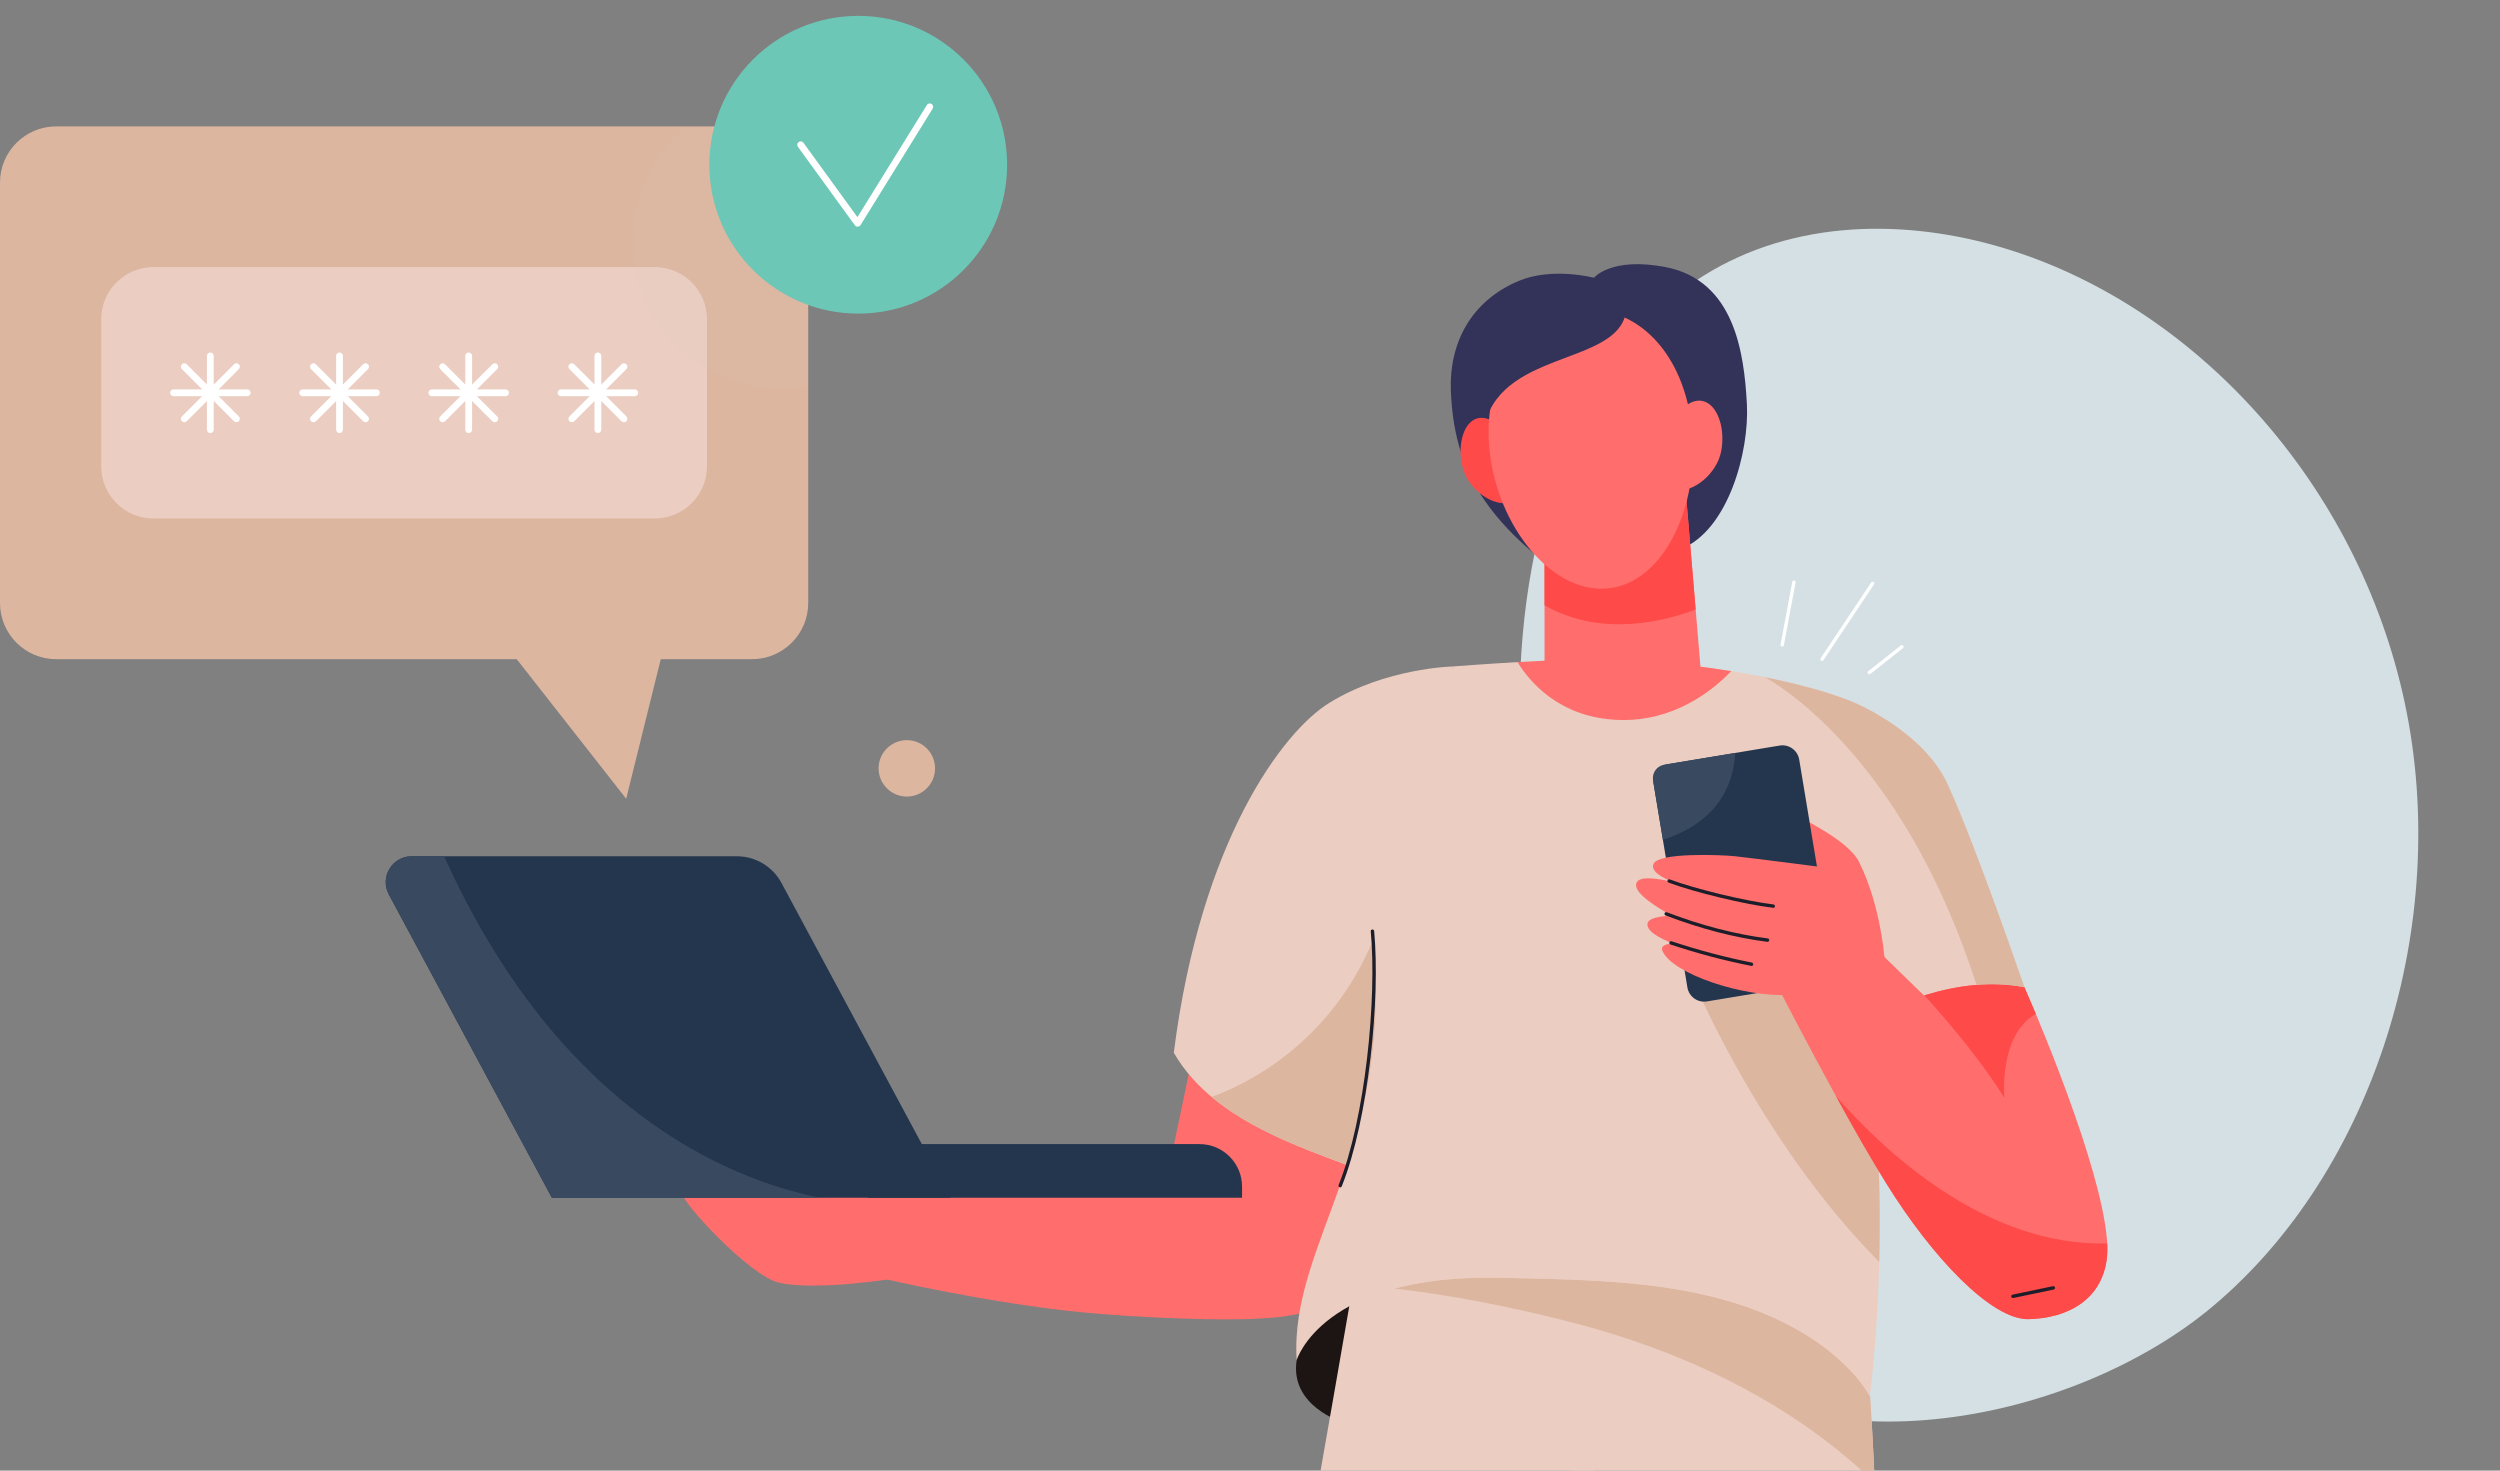 <svg width="459" height="270" viewBox="0 0 459 270" fill="none" xmlns="http://www.w3.org/2000/svg">
<rect x="0" y="0" width="459" height="270" fill="#808080" stroke="none"/>
<g clip-path="url(#clip0_1012_2959)">
<g clip-path="url(#clip1_1012_2959)">
<path d="M406.162 239.931C435.956 215.004 450.096 169.466 441.524 129.091C432.951 88.715 402.637 55.376 366.522 45.144C348.08 39.919 327.511 40.642 311.236 51.62C285.907 68.694 277.311 105.696 279.267 138.584C280.976 167.413 283.849 227.219 306.499 247.294C333.265 271.023 381.081 260.915 406.162 239.931Z" fill="#D4E0E4"/>
<path d="M238.067 249.73C239.12 242.921 247.323 239.231 250.269 238.717L246.555 261.14C246.547 261.14 236.753 258.187 238.067 249.73Z" fill="#1D1414"/>
<path d="M327.215 118.713C327.199 118.713 327.175 118.713 327.159 118.705C326.985 118.673 326.874 118.507 326.906 118.341L329.059 106.836C329.091 106.67 329.257 106.559 329.424 106.583C329.598 106.614 329.709 106.781 329.677 106.947L327.523 118.452C327.5 118.602 327.365 118.713 327.215 118.713Z" fill="white"/>
<path d="M334.531 121.342C334.468 121.342 334.412 121.326 334.357 121.286C334.214 121.191 334.175 120.993 334.27 120.851L343.549 106.939C343.644 106.797 343.842 106.757 343.985 106.852C344.127 106.947 344.167 107.145 344.072 107.288L334.792 121.199C334.737 121.294 334.634 121.342 334.531 121.342Z" fill="white"/>
<path d="M343.209 123.804C343.114 123.804 343.027 123.765 342.963 123.686C342.852 123.551 342.876 123.353 343.011 123.242L348.989 118.507C349.123 118.396 349.321 118.42 349.432 118.555C349.543 118.689 349.519 118.887 349.385 118.998L343.407 123.733C343.343 123.781 343.28 123.804 343.209 123.804Z" fill="white"/>
<path d="M247.869 238.994C247.869 238.994 243.982 261.512 238.97 289.914C234.045 317.8 230.949 335.695 228.281 353.399C226.555 364.809 223.886 445.682 223.886 445.682C223.886 445.682 237.204 454.091 265.59 449.538L292.376 272.486L296.137 227.465C296.145 227.457 264.529 227.457 247.869 238.994Z" fill="#EBCDC1"/>
<path d="M342.33 244.061C342.33 244.061 343.874 256.967 344.761 287.633C345.648 318.291 346.55 344.753 347.453 365.047C348.165 380.985 351.103 453.046 351.103 453.046C334.523 460.378 320.231 461.415 302.036 455.501C302.036 455.501 294.142 373.384 292.36 358.198C290.056 338.609 288.52 267.569 288.52 267.569L290.207 234.829C308.893 230.355 325.409 232.042 342.33 244.061Z" fill="#EBCDC1"/>
<path d="M344.206 272.217C327.563 256.199 306.992 247.664 289.779 243.111C270.119 237.909 255.993 236.595 255.993 236.595C260.934 235.257 267.197 234.433 275.115 234.591C280.262 234.702 285.289 234.789 290.191 235.011C301.735 235.534 312.598 236.785 322.606 240.657C338.656 246.864 343.28 256.326 343.28 256.326C343.28 256.326 343.296 256.207 343.328 255.978C343.613 260.182 343.921 265.566 344.206 272.217Z" fill="#DDB6A0"/>
<path d="M145.056 216.135L163.465 223.91L164.826 234.639C164.826 234.639 150.17 237.078 143.092 235.518C137.652 234.322 125.031 220.585 125.253 219.056C125.498 217.315 145.056 216.135 145.056 216.135Z" fill="#FF6E6C"/>
<path d="M145.056 216.135C145.056 216.135 135.016 212.936 133.036 212.413C130.376 211.709 121.088 209.618 120.114 211.305C118.911 213.379 126.765 217.394 129.489 218.85C132.213 220.307 142.134 224.433 142.134 224.433L145.056 216.135Z" fill="#FF6E6C"/>
<path d="M161.414 216.459C161.414 216.459 156.687 210.584 152.68 209.349C148.682 208.114 138.286 205.707 136.9 207.718C135.514 209.729 141.183 214.282 145.055 216.135C145.055 216.135 145.926 221.495 151.865 223.855C157.811 226.206 163.464 223.91 163.464 223.91L161.414 216.459Z" fill="#FF6E6C"/>
<path d="M221.067 183.75L215.073 212.39L161.406 216.459L162.126 234.75C162.126 234.75 181.676 239.31 198.826 240.957C207.353 241.781 225.343 242.778 234.092 241.884C243.007 240.973 255.249 236.903 257.766 226.832C261.607 211.479 257.434 186.031 257.434 186.031L221.067 183.75Z" fill="#FF6E6C"/>
<path d="M266.706 122.363C266.706 122.363 254.457 122.632 244.045 129.054C235.604 134.256 220.457 154.217 215.509 193.276C223.229 206.839 242.255 211.542 251.789 215.683C260.166 207.852 259.936 190.314 264.536 182.048L266.706 122.363Z" fill="#EBCDC1"/>
<path d="M247.299 213.894C239.904 211.099 229.903 207.615 222.453 201.399C228.549 199.19 244.092 191.858 252.137 172.515C253.815 189.942 250.909 202.935 247.299 213.894Z" fill="#DDB6A0"/>
<path d="M101.325 219.904H174.542L143.48 162.111C141.857 159.094 138.706 157.21 135.277 157.21H75.584C71.982 157.21 69.685 161.05 71.388 164.225L101.325 219.904Z" fill="#23364E"/>
<path d="M159.363 219.904H228.043V217.877C228.043 213.553 224.543 210.054 220.22 210.054H159.363V219.904Z" fill="#23364E"/>
<path d="M71.397 164.225L101.326 219.904H150.464C133.061 216.325 102.387 203.371 81.539 157.21H75.585C71.982 157.21 69.686 161.05 71.397 164.225Z" fill="#394A60"/>
<path d="M171.676 141.073C171.676 143.931 169.356 146.251 166.497 146.251C163.639 146.251 161.311 143.931 161.311 141.073C161.311 138.215 163.631 135.895 166.497 135.895C169.356 135.887 171.676 138.207 171.676 141.073Z" fill="#DDB6A0"/>
<path d="M92.204 117.628L114.968 146.647L122.086 117.913L92.204 117.628Z" fill="#DDB6A0"/>
<path d="M138.072 121.025H10.317C4.616 121.025 0 116.401 0 110.708V33.524C0 27.823 4.624 23.207 10.317 23.207H138.072C143.773 23.207 148.389 27.831 148.389 33.524V110.7C148.389 116.401 143.773 121.025 138.072 121.025Z" fill="#DDB6A0"/>
<path d="M120.225 95.189H28.164C22.875 95.189 18.584 90.897 18.584 85.608V58.616C18.584 53.327 22.875 49.035 28.164 49.035H120.225C125.515 49.035 129.806 53.327 129.806 58.616V85.608C129.806 90.897 125.515 95.189 120.225 95.189Z" fill="#EBCDC1"/>
<path d="M38.616 79.511C38.267 79.511 37.99 79.234 37.99 78.886V65.346C37.99 64.998 38.267 64.721 38.616 64.721C38.964 64.721 39.241 64.998 39.241 65.346V78.878C39.249 79.226 38.964 79.511 38.616 79.511Z" fill="white"/>
<path d="M45.386 72.742H31.854C31.506 72.742 31.229 72.464 31.229 72.116C31.229 71.768 31.506 71.49 31.854 71.49H45.386C45.734 71.49 46.011 71.768 46.011 72.116C46.011 72.457 45.734 72.742 45.386 72.742Z" fill="white"/>
<path d="M43.406 77.524C43.248 77.524 43.082 77.461 42.963 77.342L33.39 67.769C33.145 67.524 33.145 67.128 33.39 66.882C33.636 66.637 34.032 66.637 34.277 66.882L43.85 76.455C44.095 76.701 44.095 77.096 43.85 77.342C43.723 77.469 43.565 77.524 43.406 77.524Z" fill="white"/>
<path d="M33.834 77.524C33.675 77.524 33.509 77.461 33.39 77.342C33.145 77.096 33.145 76.701 33.39 76.455L42.963 66.882C43.208 66.637 43.604 66.637 43.85 66.882C44.095 67.128 44.095 67.524 43.85 67.769L34.277 77.342C34.15 77.469 33.992 77.524 33.834 77.524Z" fill="white"/>
<path d="M62.338 79.511C61.989 79.511 61.712 79.234 61.712 78.886V65.346C61.712 64.998 61.989 64.721 62.338 64.721C62.686 64.721 62.963 64.998 62.963 65.346V78.878C62.963 79.226 62.686 79.511 62.338 79.511Z" fill="white"/>
<path d="M69.108 72.742H55.568C55.219 72.742 54.942 72.464 54.942 72.116C54.942 71.768 55.219 71.49 55.568 71.49H69.1C69.448 71.49 69.725 71.768 69.725 72.116C69.733 72.457 69.448 72.742 69.108 72.742Z" fill="white"/>
<path d="M67.12 77.524C66.962 77.524 66.796 77.461 66.677 77.342L57.104 67.769C56.859 67.524 56.859 67.128 57.104 66.882C57.349 66.637 57.745 66.637 57.991 66.882L67.564 76.455C67.809 76.701 67.809 77.096 67.564 77.342C67.445 77.469 67.286 77.524 67.12 77.524Z" fill="white"/>
<path d="M57.547 77.524C57.389 77.524 57.223 77.461 57.104 77.342C56.859 77.096 56.859 76.701 57.104 76.455L66.677 66.882C66.922 66.637 67.318 66.637 67.564 66.882C67.809 67.128 67.809 67.524 67.564 67.769L57.999 77.342C57.872 77.469 57.714 77.524 57.547 77.524Z" fill="white"/>
<path d="M86.052 79.511C85.703 79.511 85.426 79.234 85.426 78.886V65.346C85.426 64.998 85.703 64.721 86.052 64.721C86.4 64.721 86.677 64.998 86.677 65.346V78.878C86.685 79.226 86.4 79.511 86.052 79.511Z" fill="white"/>
<path d="M92.822 72.742H79.29C78.942 72.742 78.665 72.464 78.665 72.116C78.665 71.768 78.942 71.49 79.29 71.49H92.822C93.17 71.49 93.447 71.768 93.447 72.116C93.447 72.457 93.17 72.742 92.822 72.742Z" fill="white"/>
<path d="M90.842 77.524C90.684 77.524 90.518 77.461 90.399 77.342L80.826 67.769C80.581 67.524 80.581 67.128 80.826 66.882C81.072 66.637 81.468 66.637 81.713 66.882L91.286 76.455C91.531 76.701 91.531 77.096 91.286 77.342C91.159 77.469 91.001 77.524 90.842 77.524Z" fill="white"/>
<path d="M81.27 77.524C81.111 77.524 80.945 77.461 80.826 77.342C80.581 77.096 80.581 76.701 80.826 76.455L90.399 66.882C90.644 66.637 91.04 66.637 91.286 66.882C91.531 67.128 91.531 67.524 91.286 67.769L81.713 77.342C81.594 77.469 81.428 77.524 81.27 77.524Z" fill="white"/>
<path d="M109.774 79.511C109.426 79.511 109.148 79.234 109.148 78.886V65.346C109.148 64.998 109.426 64.721 109.774 64.721C110.122 64.721 110.399 64.998 110.399 65.346V78.878C110.399 79.226 110.122 79.511 109.774 79.511Z" fill="white"/>
<path d="M116.544 72.742H103.012C102.664 72.742 102.387 72.464 102.387 72.116C102.387 71.768 102.664 71.49 103.012 71.49H116.544C116.892 71.49 117.169 71.768 117.169 72.116C117.169 72.457 116.892 72.742 116.544 72.742Z" fill="white"/>
<path d="M114.557 77.524C114.398 77.524 114.232 77.461 114.113 77.342L104.541 67.769C104.295 67.524 104.295 67.128 104.541 66.882C104.786 66.637 105.182 66.637 105.427 66.882L115 76.455C115.246 76.701 115.246 77.096 115 77.342C114.881 77.469 114.723 77.524 114.557 77.524Z" fill="white"/>
<path d="M104.992 77.524C104.833 77.524 104.667 77.461 104.548 77.342C104.303 77.096 104.303 76.701 104.548 76.455L114.121 66.882C114.367 66.637 114.762 66.637 115.008 66.882C115.253 67.128 115.253 67.524 115.008 67.769L105.435 77.342C105.308 77.469 105.15 77.524 104.992 77.524Z" fill="white"/>
<g opacity="0.1">
<path opacity="0.1" d="M148.389 31.387V70.936C146.79 71.229 145.143 71.38 143.464 71.38C128.373 71.38 116.132 59.139 116.132 44.047C116.132 35.694 119.877 28.219 125.784 23.207H140.218C144.731 23.207 148.389 26.865 148.389 31.387Z" fill="#6DC7B6"/>
</g>
<path d="M157.574 57.579C172.669 57.579 184.906 45.342 184.906 30.246C184.906 15.151 172.669 2.914 157.574 2.914C142.478 2.914 130.241 15.151 130.241 30.246C130.241 45.342 142.478 57.579 157.574 57.579Z" fill="#6DC7B6"/>
<path d="M157.455 41.616C157.257 41.616 157.067 41.521 156.948 41.355L146.497 26.952C146.291 26.675 146.354 26.279 146.639 26.073C146.916 25.868 147.312 25.931 147.518 26.216L157.424 39.867L170.171 19.288C170.353 18.995 170.741 18.9 171.034 19.082C171.327 19.264 171.422 19.652 171.24 19.945L158.002 41.316C157.891 41.49 157.701 41.608 157.495 41.608C157.471 41.616 157.463 41.616 157.455 41.616Z" fill="white"/>
<path d="M298.536 121.072C290.19 120.526 266.706 122.363 266.706 122.363L251.987 170.971C256.397 211.028 236.713 228.004 238.067 249.73C238.067 249.73 242.738 233.942 275.123 234.591C292.36 234.932 308.354 235.146 322.614 240.656C338.656 246.864 343.288 256.326 343.288 256.326C343.288 256.326 346.463 232.992 344.452 205.715C342.773 182.967 338.767 128.341 338.767 128.341C338.767 128.341 325.48 122.838 298.536 121.072Z" fill="#EBCDC1"/>
<path d="M246.064 218.003C246.024 218.003 245.985 217.995 245.945 217.979C245.787 217.916 245.708 217.734 245.771 217.568C250.68 205.366 252.818 183.236 251.67 170.995C251.654 170.82 251.781 170.67 251.955 170.654C252.129 170.638 252.279 170.765 252.295 170.939C253.451 183.244 251.29 205.517 246.349 217.797C246.301 217.924 246.183 218.003 246.064 218.003Z" fill="#1D1E2A"/>
<path d="M345.022 231.693C322.416 208.882 310.072 178.137 310.072 178.137L331.593 178.588L343.842 197.401C344.072 200.465 344.278 203.276 344.46 205.723C345.141 215.105 345.22 224.029 345.022 231.693Z" fill="#DDB6A0"/>
<path d="M337.951 128.088C340.319 128.618 353.09 134.296 357.516 143.876C362.663 155.001 371.674 181.272 371.674 181.272C361.547 179.317 351.388 182.745 341.229 187.591L331.086 144.32L337.951 128.088Z" fill="#EBCDC1"/>
<path d="M346.146 177.606C346.146 177.606 345.64 166.838 341.293 158.192C339.289 154.209 330.176 149.965 330.176 149.965L328.553 164.803L346.146 177.606Z" fill="#FF6E6C"/>
<path d="M333.969 180.449L313.398 183.861C311.696 184.146 310.089 182.99 309.804 181.288L303.596 143.892C303.311 142.189 304.467 140.582 306.169 140.297L326.74 136.885C328.442 136.599 330.05 137.755 330.335 139.458L336.542 176.854C336.827 178.556 335.671 180.172 333.969 180.449Z" fill="#23364E"/>
<path d="M318.592 138.239C318.006 148.453 310.468 152.562 305.314 154.169L303.501 143.258C303.279 141.905 304.189 140.63 305.543 140.4L318.592 138.239Z" fill="#394A60"/>
<path d="M317.951 174.534L333.335 159.435C336.676 160.345 339.693 169.166 341.435 174.495C341.435 174.495 336.391 182.151 328.331 182.65C320.279 183.141 307.016 178.85 305.219 174.574C303.928 171.494 317.951 174.534 317.951 174.534Z" fill="#FF6E6C"/>
<path d="M335.845 159.371C335.845 159.371 320.848 157.432 318.426 157.194C316.003 156.949 304.561 156.473 303.595 158.588C302.416 161.185 311.387 163.433 315.361 164.486C318.916 165.421 331.007 169.593 331.007 169.593C337.84 169.221 335.845 159.371 335.845 159.371Z" fill="#FF6E6C"/>
<path d="M330.073 167.59C330.073 167.59 317.65 164.55 315.251 164.098C312.859 163.647 301.774 159.641 300.508 161.992C299.154 164.51 308.742 169.079 312.004 170.757C315.274 172.436 326.739 177.519 326.739 177.519L330.073 167.59Z" fill="#FF6E6C"/>
<path d="M332.567 168.16C332.567 168.16 319.772 168.034 317.341 168.137C314.91 168.247 303.152 167.218 302.511 169.443C301.719 172.183 311.806 174.898 315.37 175.785C318.933 176.68 331.593 178.58 331.593 178.58L332.567 168.16Z" fill="#FF6E6C"/>
<path d="M325.576 166.672C325.56 166.672 325.552 166.672 325.536 166.672C320.31 166.046 310.983 163.798 306.343 162.04C306.185 161.976 306.098 161.794 306.161 161.636C306.224 161.47 306.406 161.398 306.565 161.454C311.165 163.196 320.421 165.429 325.607 166.054C325.781 166.078 325.9 166.228 325.884 166.403C325.869 166.553 325.734 166.672 325.576 166.672Z" fill="#1D1E2A"/>
<path d="M324.515 172.919C324.499 172.919 324.491 172.919 324.475 172.919C318.505 172.159 312.226 170.528 305.797 168.073C305.638 168.01 305.551 167.828 305.615 167.669C305.678 167.511 305.86 167.424 306.018 167.487C312.4 169.926 318.632 171.541 324.554 172.294C324.728 172.317 324.847 172.476 324.823 172.642C324.807 172.808 324.673 172.919 324.515 172.919Z" fill="#1D1E2A"/>
<path d="M321.585 177.345C321.561 177.345 321.545 177.345 321.522 177.337C316.652 176.379 311.664 175.057 306.699 173.41C306.533 173.354 306.446 173.18 306.502 173.014C306.557 172.848 306.731 172.761 306.897 172.816C311.838 174.455 316.795 175.769 321.641 176.727C321.807 176.759 321.918 176.925 321.886 177.1C321.862 177.242 321.728 177.345 321.585 177.345Z" fill="#1D1E2A"/>
<path d="M371.681 181.264C365.577 180.085 359.464 180.869 353.344 182.729L353.264 182.793L353.233 182.761L342.583 172.404L338.228 174.7L326.32 180.979C326.32 180.979 338.062 203.981 346.384 217.362C354.698 230.743 365.624 242.375 372.497 242.193C379.37 242.011 385.767 238.875 386.804 231.203C388.071 221.757 377.984 195.651 371.681 181.264Z" fill="#FF6E6C"/>
<path d="M368.015 201.582C364.191 195.469 359.1 189.159 353.328 182.745L353.343 182.729C359.464 180.869 365.577 180.085 371.681 181.265C372.339 182.777 373.051 184.416 373.78 186.15C366.859 190.133 368.015 201.582 368.015 201.582Z" fill="#FE4A49"/>
<path d="M386.796 231.218C385.759 238.883 379.37 242.018 372.497 242.201C365.632 242.383 354.697 230.751 346.384 217.37C343.478 212.714 340.16 206.879 337.08 201.257C345.972 211.424 364.547 228.851 386.884 228.297C386.931 229.389 386.907 230.371 386.796 231.218Z" fill="#FE4A49"/>
<path d="M369.575 238.313C369.433 238.313 369.298 238.21 369.266 238.067C369.227 237.901 369.338 237.735 369.512 237.695L376.923 236.143C377.097 236.104 377.255 236.215 377.295 236.389C377.335 236.555 377.224 236.721 377.05 236.761L369.638 238.313C369.615 238.305 369.591 238.313 369.575 238.313Z" fill="#1D1E2A"/>
<path d="M371.682 181.264C368.76 180.702 365.83 180.583 362.893 180.829C350.264 141.659 329.416 127.431 324.103 124.351C332.583 126.061 337.366 127.803 338.498 128.238C341.839 129.315 353.368 134.873 357.524 143.868C362.671 155.009 371.682 181.264 371.682 181.264Z" fill="#DDB6A0"/>
<path d="M285.226 104.334C285.226 104.334 277.839 99.465 272.692 92.053C268.021 85.323 266.651 78.482 266.382 71.72C266.041 63.121 270 55.227 278.939 51.538C285.068 49.004 292.653 50.999 292.653 50.999C292.653 50.999 295.765 47.119 305.741 49.028C318.458 51.458 320.223 64.784 320.73 74.206C321.197 82.869 317.309 97.453 308.513 100.842L285.226 104.334Z" fill="#333258"/>
<path d="M278.535 83.549C279.676 87.572 279.707 91.507 277.023 92.267C274.339 93.027 269.754 90.113 268.614 86.083C267.474 82.061 268.551 77.572 271.235 76.811C273.927 76.051 277.395 79.519 278.535 83.549Z" fill="#FE4A49"/>
<path d="M283.579 125.792L312.432 125.103L309.566 91.032H283.579V125.792Z" fill="#FF6E6C"/>
<path d="M283.579 94.207V111.128C294.276 117.304 306.422 113.78 311.323 111.896L309.566 91.032C309.566 91.024 284.711 93.083 283.579 94.207Z" fill="#FE4A49"/>
<path d="M317.856 123.218C314.403 126.821 307.301 132.538 297.15 132.181C286.255 131.793 280.752 125.063 278.623 121.571C285.733 121.16 294.189 120.795 298.544 121.08C306.034 121.563 312.464 122.347 317.856 123.218Z" fill="#FF6E6C"/>
<path d="M273.468 82.536C274.861 96.638 284.933 109.053 295.21 108.032C305.48 107.018 312.06 92.956 310.666 78.854C309.273 64.752 300.436 55.94 290.159 56.961C279.889 57.975 272.074 68.434 273.468 82.536Z" fill="#FF6E6C"/>
<path d="M305.622 81.127C304.799 85.347 305.1 89.385 307.919 89.931C310.737 90.478 315.179 87.105 316.003 82.884C316.826 78.664 315.338 74.159 312.519 73.605C309.708 73.05 306.446 76.906 305.622 81.127Z" fill="#FF6E6C"/>
<path d="M273.009 76.534C277.728 63.723 299.391 66.993 298.615 55.457C298.615 55.457 285.234 52.25 277.332 61.047C272.415 66.518 273.009 76.534 273.009 76.534Z" fill="#333258"/>
</g>
</g>
<defs>
<clipPath id="clip0_1012_2959">
<rect width="458.446" height="270" fill="white"/>
</clipPath>
<clipPath id="clip1_1012_2959">
<rect width="458.105" height="506.492" fill="white"/>
</clipPath>
</defs>
</svg>
